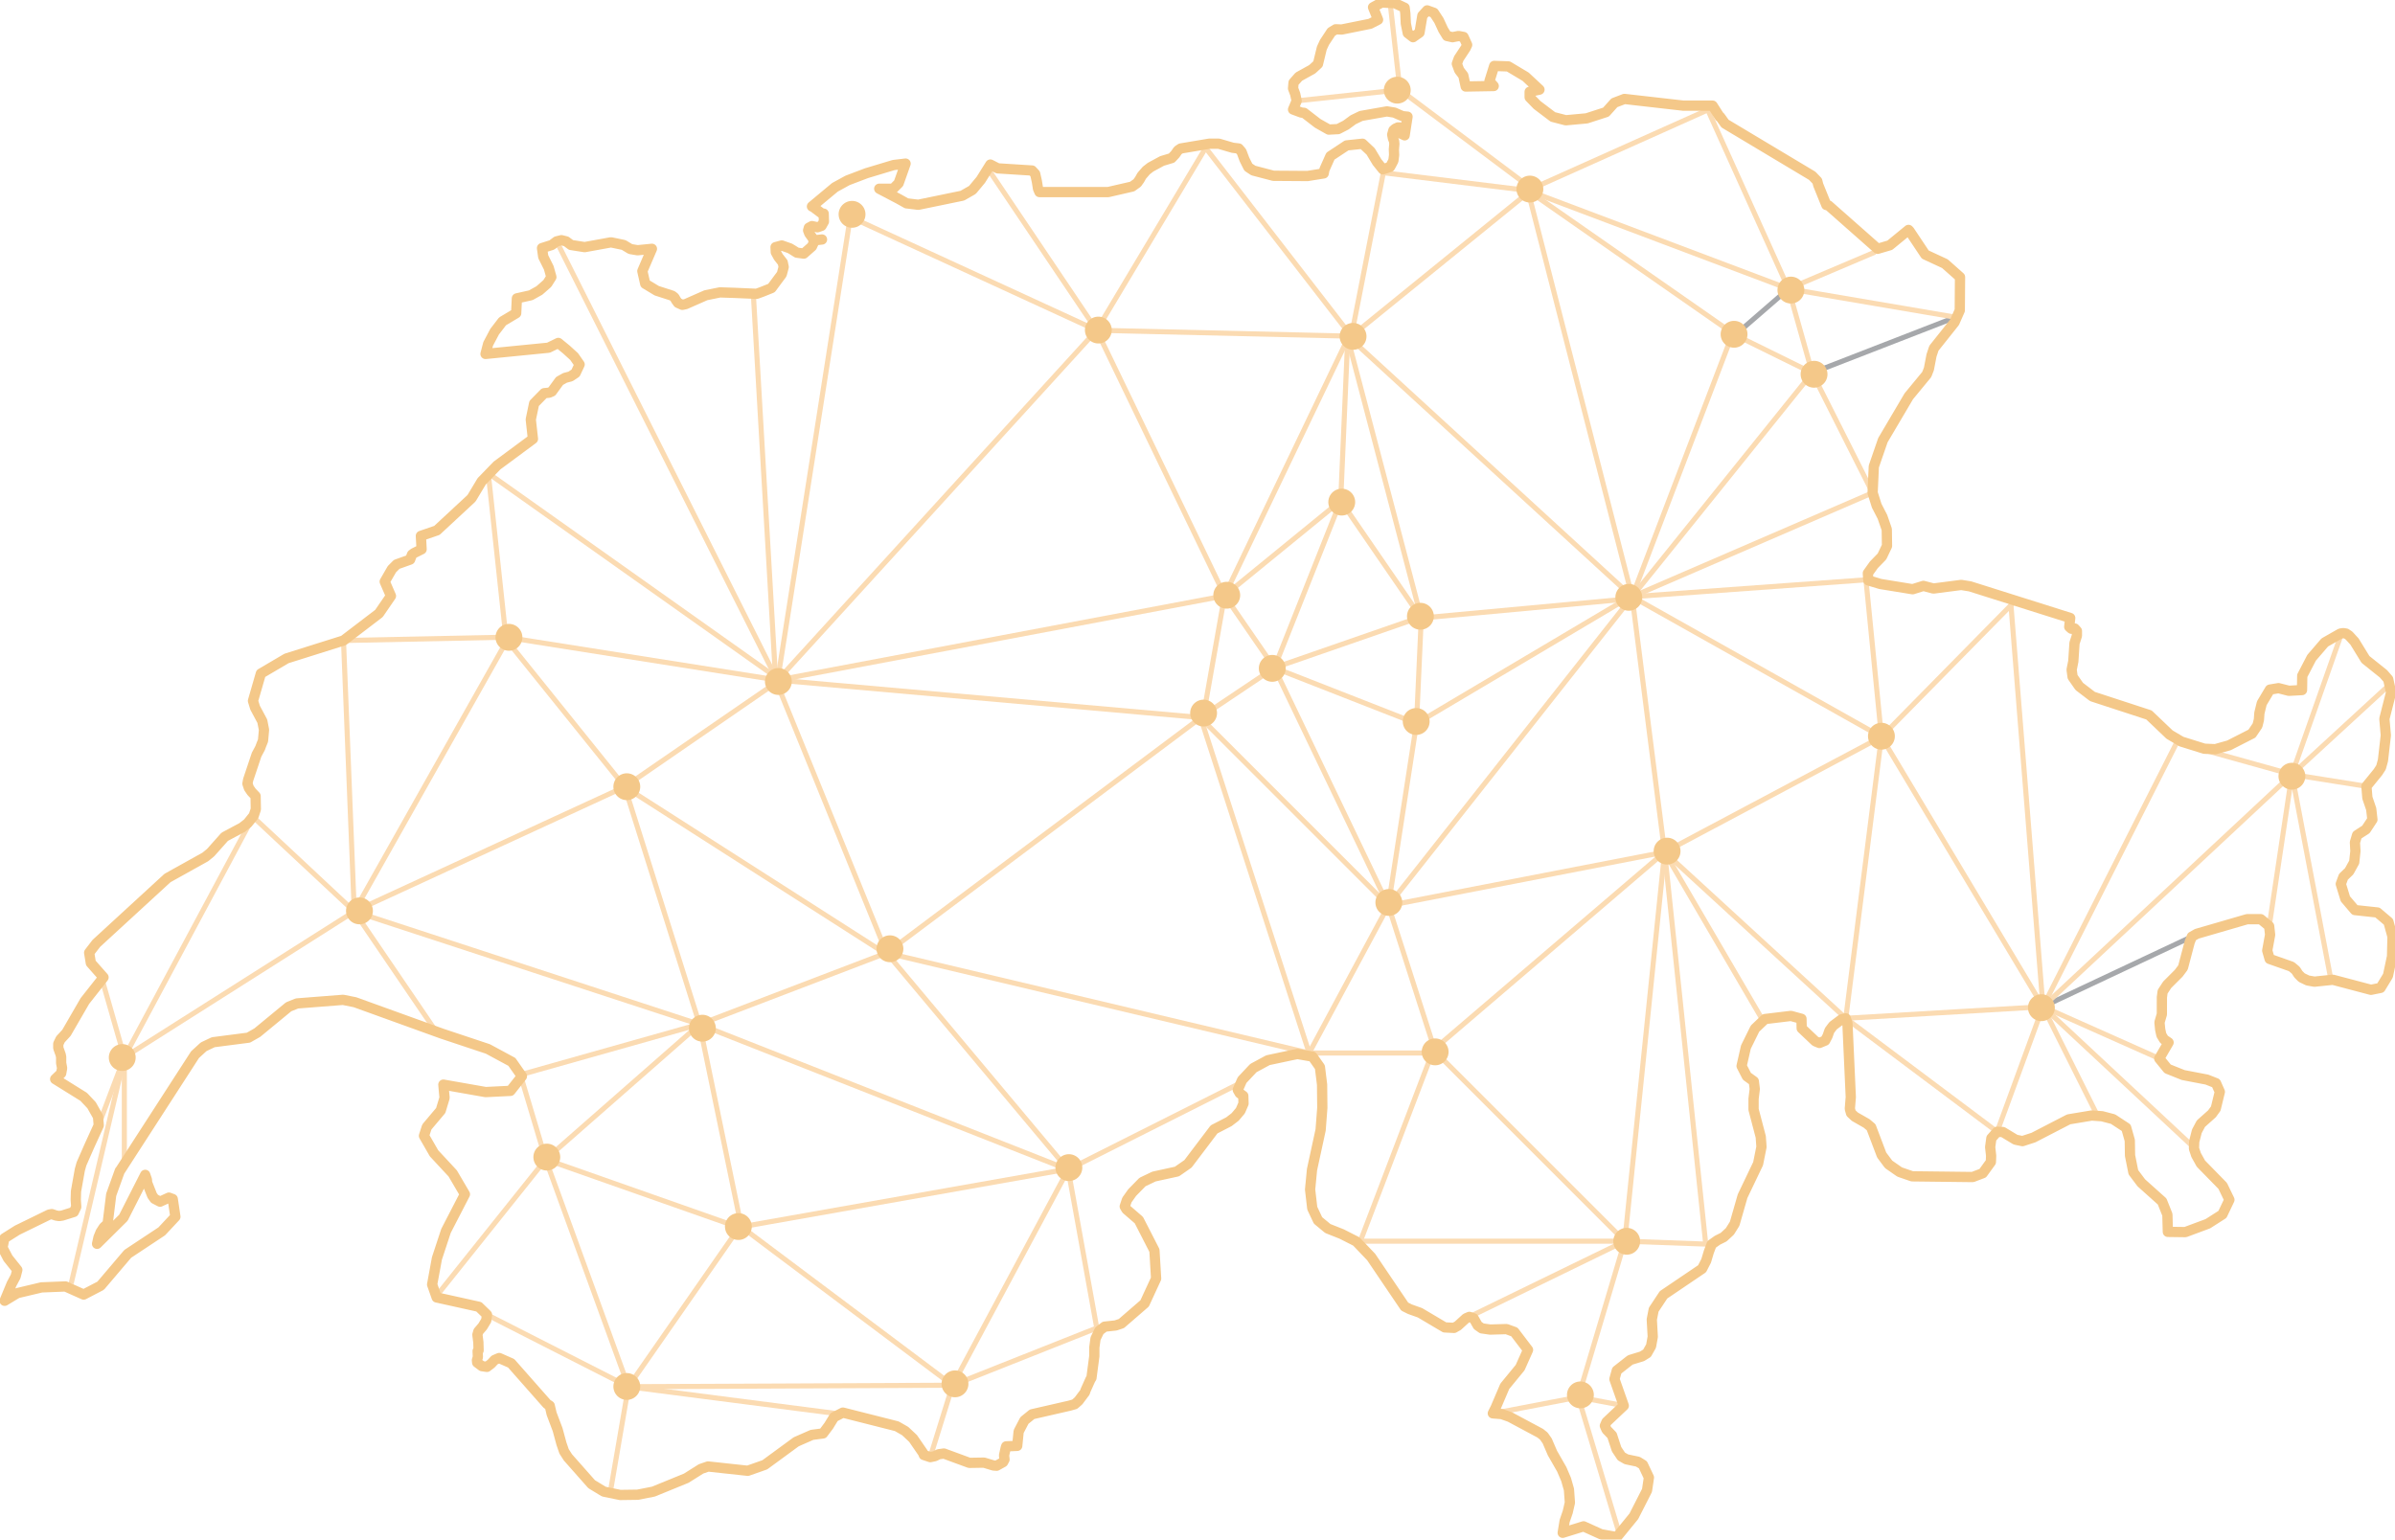 <svg xmlns="http://www.w3.org/2000/svg" xmlns:xlink="http://www.w3.org/1999/xlink" width="466.934" height="300.25" viewBox="0 0 466.934 300.25">
  <defs>
    <clipPath id="clip-path">
      <rect id="Rectangle_107" data-name="Rectangle 107" width="466.934" height="300.25" fill="none"/>
    </clipPath>
  </defs>
  <g id="suisse" transform="translate(18425.514 -1874.625)">
    <line id="Line_12" data-name="Line 12" x1="10.394" y2="9.008" transform="translate(-18087.215 1930.947)" fill="none" stroke="#a6a8ab" stroke-miterlimit="10" stroke-width="0.989"/>
    <line id="Line_13" data-name="Line 13" y1="10.856" x2="27.947" transform="translate(-18072.203 1936.49)" fill="none" stroke="#a6a8ab" stroke-miterlimit="10" stroke-width="0.989"/>
    <line id="Line_14" data-name="Line 14" y1="13.66" x2="29.026" transform="translate(-18027.215 2057.293)" fill="none" stroke="#a6a8ab" stroke-miterlimit="10" stroke-width="0.989"/>
    <line id="Line_15" data-name="Line 15" x2="4.683" y2="16.392" transform="translate(-18405.957 2064.416)" fill="none" stroke="#fbdbb2" stroke-miterlimit="10" stroke-width="0.989"/>
    <line id="Line_16" data-name="Line 16" x1="25.833" y1="19.374" transform="translate(-18152.58 1892.144)" fill="none" stroke="#fbdbb2" stroke-miterlimit="10" stroke-width="0.989"/>
    <line id="Line_17" data-name="Line 17" x1="35.303" y2="28.668" transform="translate(-18162.051 1911.518)" fill="none" stroke="#fbdbb2" stroke-miterlimit="10" stroke-width="0.989"/>
    <line id="Line_18" data-name="Line 18" x2="49.659" y2="1.155" transform="translate(-18211.709 1939.031)" fill="none" stroke="#fbdbb2" stroke-miterlimit="10" stroke-width="0.989"/>
    <line id="Line_19" data-name="Line 19" x2="28.409" y2="36.724" transform="translate(-18190.459 1903.461)" fill="none" stroke="#fbdbb2" stroke-miterlimit="10" stroke-width="0.989"/>
    <line id="Line_20" data-name="Line 20" x1="6.236" y2="31.874" transform="translate(-18162.051 1908.312)" fill="none" stroke="#fbdbb2" stroke-miterlimit="10" stroke-width="0.989"/>
    <line id="Line_21" data-name="Line 21" x2="28.179" y2="3.464" transform="translate(-18155.813 1908.312)" fill="none" stroke="#fbdbb2" stroke-miterlimit="10" stroke-width="0.989"/>
    <line id="Line_22" data-name="Line 22" x1="35.57" y2="15.937" transform="translate(-18127.635 1895.839)" fill="none" stroke="#fbdbb2" stroke-miterlimit="10" stroke-width="0.989"/>
    <line id="Line_23" data-name="Line 23" x1="40.42" y1="28.178" transform="translate(-18127.635 1911.776)" fill="none" stroke="#fbdbb2" stroke-miterlimit="10" stroke-width="0.989"/>
    <line id="Line_24" data-name="Line 24" x1="50.814" y1="19.171" transform="translate(-18127.635 1911.776)" fill="none" stroke="#fbdbb2" stroke-miterlimit="10" stroke-width="0.989"/>
    <line id="Line_25" data-name="Line 25" x1="15.937" y1="35.338" transform="translate(-18092.758 1895.608)" fill="none" stroke="#fbdbb2" stroke-miterlimit="10" stroke-width="0.989"/>
    <line id="Line_26" data-name="Line 26" x2="4.62" y2="16.399" transform="translate(-18076.822 1930.947)" fill="none" stroke="#fbdbb2" stroke-miterlimit="10" stroke-width="0.989"/>
    <line id="Line_27" data-name="Line 27" y1="7.16" x2="16.861" transform="translate(-18076.822 1923.787)" fill="none" stroke="#fbdbb2" stroke-miterlimit="10" stroke-width="0.989"/>
    <line id="Line_28" data-name="Line 28" x2="32.567" y2="5.544" transform="translate(-18076.822 1930.947)" fill="none" stroke="#fbdbb2" stroke-miterlimit="10" stroke-width="0.989"/>
    <line id="Line_29" data-name="Line 29" x1="15.013" y1="7.391" transform="translate(-18087.215 1939.955)" fill="none" stroke="#fbdbb2" stroke-miterlimit="10" stroke-width="0.989"/>
    <line id="Line_30" data-name="Line 30" x2="11.775" y2="23.384" transform="translate(-18072.203 1947.346)" fill="none" stroke="#fbdbb2" stroke-miterlimit="10" stroke-width="0.989"/>
    <line id="Line_31" data-name="Line 31" x1="35.108" y2="43.654" transform="translate(-18107.311 1947.346)" fill="none" stroke="#fbdbb2" stroke-miterlimit="10" stroke-width="0.989"/>
    <line id="Line_32" data-name="Line 32" x1="46.883" y2="20.27" transform="translate(-18107.309 1970.729)" fill="none" stroke="#fbdbb2" stroke-miterlimit="10" stroke-width="0.989"/>
    <line id="Line_33" data-name="Line 33" x1="19.401" y2="50.814" transform="translate(-18107.309 1940.186)" fill="none" stroke="#fbdbb2" stroke-miterlimit="10" stroke-width="0.989"/>
    <line id="Line_34" data-name="Line 34" x2="20.325" y2="79.223" transform="translate(-18127.635 1911.776)" fill="none" stroke="#fbdbb2" stroke-miterlimit="10" stroke-width="0.989"/>
    <line id="Line_35" data-name="Line 35" x2="55.433" y2="50.814" transform="translate(-18162.742 1940.186)" fill="none" stroke="#fbdbb2" stroke-miterlimit="10" stroke-width="0.989"/>
    <line id="Line_36" data-name="Line 36" x1="1.386" y2="32.105" transform="translate(-18164.129 1940.186)" fill="none" stroke="#fbdbb2" stroke-miterlimit="10" stroke-width="0.989"/>
    <line id="Line_37" data-name="Line 37" x1="15.706" y1="22.866" transform="translate(-18164.129 1972.29)" fill="none" stroke="#fbdbb2" stroke-miterlimit="10" stroke-width="0.989"/>
    <line id="Line_38" data-name="Line 38" x1="14.32" y1="54.509" transform="translate(-18162.742 1940.648)" fill="none" stroke="#fbdbb2" stroke-miterlimit="10" stroke-width="0.989"/>
    <line id="Line_39" data-name="Line 39" y1="3.696" x2="39.958" transform="translate(-18148.422 1991.461)" fill="none" stroke="#fbdbb2" stroke-miterlimit="10" stroke-width="0.989"/>
    <line id="Line_40" data-name="Line 40" y1="24.252" x2="40.882" transform="translate(-18149.346 1991.461)" fill="none" stroke="#fbdbb2" stroke-miterlimit="10" stroke-width="0.989"/>
    <line id="Line_41" data-name="Line 41" x1="27.717" y1="10.855" transform="translate(-18177.063 2004.857)" fill="none" stroke="#fbdbb2" stroke-miterlimit="10" stroke-width="0.989"/>
    <line id="Line_42" data-name="Line 42" x2="9.701" y2="14.089" transform="translate(-18186.764 1990.768)" fill="none" stroke="#fbdbb2" stroke-miterlimit="10" stroke-width="0.989"/>
    <line id="Line_43" data-name="Line 43" x1="4.158" y2="23.559" transform="translate(-18190.922 1990.768)" fill="none" stroke="#fbdbb2" stroke-miterlimit="10" stroke-width="0.989"/>
    <line id="Line_44" data-name="Line 44" x1="27.947" y2="9.701" transform="translate(-18177.063 1995.156)" fill="none" stroke="#fbdbb2" stroke-miterlimit="10" stroke-width="0.989"/>
    <line id="Line_45" data-name="Line 45" x1="12.934" y2="32.567" transform="translate(-18177.063 1972.291)" fill="none" stroke="#fbdbb2" stroke-miterlimit="10" stroke-width="0.989"/>
    <line id="Line_46" data-name="Line 46" x1="22.635" y2="18.477" transform="translate(-18186.764 1972.291)" fill="none" stroke="#fbdbb2" stroke-miterlimit="10" stroke-width="0.989"/>
    <line id="Line_47" data-name="Line 47" x1="24.021" y2="50.121" transform="translate(-18186.764 1940.647)" fill="none" stroke="#fbdbb2" stroke-miterlimit="10" stroke-width="0.989"/>
    <line id="Line_48" data-name="Line 48" x2="24.945" y2="51.738" transform="translate(-18211.709 1939.031)" fill="none" stroke="#fbdbb2" stroke-miterlimit="10" stroke-width="0.989"/>
    <line id="Line_49" data-name="Line 49" y1="20.557" x2="0.924" transform="translate(-18149.346 1995.156)" fill="none" stroke="#fbdbb2" stroke-miterlimit="10" stroke-width="0.989"/>
    <line id="Line_50" data-name="Line 50" y1="35.569" x2="21.249" transform="translate(-18211.709 1903.461)" fill="none" stroke="#fbdbb2" stroke-miterlimit="10" stroke-width="0.989"/>
    <line id="Line_51" data-name="Line 51" x1="48.031" y1="22.091" transform="translate(-18259.74 1916.94)" fill="none" stroke="#fbdbb2" stroke-miterlimit="10" stroke-width="0.989"/>
    <line id="Line_52" data-name="Line 52" x1="21.214" y1="31.531" transform="translate(-18232.922 1907.5)" fill="none" stroke="#fbdbb2" stroke-miterlimit="10" stroke-width="0.989"/>
    <line id="Line_53" data-name="Line 53" x1="62.19" y2="68.227" transform="translate(-18273.898 1939.031)" fill="none" stroke="#fbdbb2" stroke-miterlimit="10" stroke-width="0.989"/>
    <line id="Line_54" data-name="Line 54" x1="14.159" y2="90.318" transform="translate(-18273.898 1916.939)" fill="none" stroke="#fbdbb2" stroke-miterlimit="10" stroke-width="0.989"/>
    <line id="Line_55" data-name="Line 55" x2="52.99" y2="8.367" transform="translate(-18326.889 1998.891)" fill="none" stroke="#fbdbb2" stroke-miterlimit="10" stroke-width="0.989"/>
    <line id="Line_56" data-name="Line 56" x1="86.457" y2="16.304" transform="translate(-18273.898 1990.953)" fill="none" stroke="#fbdbb2" stroke-miterlimit="10" stroke-width="0.989"/>
    <line id="Line_57" data-name="Line 57" x1="82.38" y1="7.294" transform="translate(-18273.898 2007.258)" fill="none" stroke="#fbdbb2" stroke-miterlimit="10" stroke-width="0.989"/>
    <line id="Line_58" data-name="Line 58" y1="9.694" x2="14.455" transform="translate(-18191.518 2004.857)" fill="none" stroke="#fbdbb2" stroke-miterlimit="10" stroke-width="0.989"/>
    <line id="Line_59" data-name="Line 59" x2="36.685" y2="36.685" transform="translate(-18191.518 2014.552)" fill="none" stroke="#fbdbb2" stroke-miterlimit="10" stroke-width="0.989"/>
    <line id="Line_60" data-name="Line 60" x2="22.23" y2="46.38" transform="translate(-18177.063 2004.857)" fill="none" stroke="#fbdbb2" stroke-miterlimit="10" stroke-width="0.989"/>
    <line id="Line_61" data-name="Line 61" x1="5.487" y2="35.524" transform="translate(-18154.832 2015.713)" fill="none" stroke="#fbdbb2" stroke-miterlimit="10" stroke-width="0.989"/>
    <line id="Line_62" data-name="Line 62" x1="47.523" y2="60.238" transform="translate(-18154.832 1990.999)" fill="none" stroke="#fbdbb2" stroke-miterlimit="10" stroke-width="0.989"/>
    <line id="Line_63" data-name="Line 63" x1="9.225" y1="28.747" transform="translate(-18154.832 2051.237)" fill="none" stroke="#fbdbb2" stroke-miterlimit="10" stroke-width="0.989"/>
    <line id="Line_64" data-name="Line 64" x1="53.854" y2="10.432" transform="translate(-18154.832 2040.806)" fill="none" stroke="#fbdbb2" stroke-miterlimit="10" stroke-width="0.989"/>
    <line id="Line_65" data-name="Line 65" x1="45.08" y2="38.559" transform="translate(-18146.059 2040.806)" fill="none" stroke="#fbdbb2" stroke-miterlimit="10" stroke-width="0.989"/>
    <line id="Line_66" data-name="Line 66" y1="37.314" x2="14.235" transform="translate(-18160.295 2079.365)" fill="none" stroke="#fbdbb2" stroke-miterlimit="10" stroke-width="0.989"/>
    <line id="Line_67" data-name="Line 67" x1="37.314" y1="37.314" transform="translate(-18146.059 2079.365)" fill="none" stroke="#fbdbb2" stroke-miterlimit="10" stroke-width="0.989"/>
    <line id="Line_68" data-name="Line 68" y1="75.873" x2="7.766" transform="translate(-18108.744 2040.806)" fill="none" stroke="#fbdbb2" stroke-miterlimit="10" stroke-width="0.989"/>
    <line id="Line_69" data-name="Line 69" x1="7.979" y1="76.089" transform="translate(-18100.979 2040.806)" fill="none" stroke="#fbdbb2" stroke-miterlimit="10" stroke-width="0.989"/>
    <line id="Line_70" data-name="Line 70" x1="18.979" y1="32.52" transform="translate(-18100.979 2040.806)" fill="none" stroke="#fbdbb2" stroke-miterlimit="10" stroke-width="0.989"/>
    <line id="Line_71" data-name="Line 71" x1="35.322" y1="32.409" transform="translate(-18100.979 2040.805)" fill="none" stroke="#fbdbb2" stroke-miterlimit="10" stroke-width="0.989"/>
    <line id="Line_72" data-name="Line 72" y1="54.889" x2="6.951" transform="translate(-18065.656 2018.325)" fill="none" stroke="#fbdbb2" stroke-miterlimit="10" stroke-width="0.989"/>
    <line id="Line_73" data-name="Line 73" x2="29.508" y2="22.131" transform="translate(-18065.656 2073.215)" fill="none" stroke="#fbdbb2" stroke-miterlimit="10" stroke-width="0.989"/>
    <line id="Line_74" data-name="Line 74" x1="8.933" y2="24.392" transform="translate(-18036.148 2070.953)" fill="none" stroke="#fbdbb2" stroke-miterlimit="10" stroke-width="0.989"/>
    <line id="Line_75" data-name="Line 75" x1="38.442" y2="2.261" transform="translate(-18065.656 2070.953)" fill="none" stroke="#fbdbb2" stroke-miterlimit="10" stroke-width="0.989"/>
    <line id="Line_76" data-name="Line 76" x1="31.491" y1="52.628" transform="translate(-18058.705 2018.326)" fill="none" stroke="#fbdbb2" stroke-miterlimit="10" stroke-width="0.989"/>
    <line id="Line_77" data-name="Line 77" x1="6.255" y1="78.511" transform="translate(-18033.469 1992.443)" fill="none" stroke="#fbdbb2" stroke-miterlimit="10" stroke-width="0.989"/>
    <line id="Line_78" data-name="Line 78" y1="51.549" x2="26.098" transform="translate(-18027.215 2019.404)" fill="none" stroke="#fbdbb2" stroke-miterlimit="10" stroke-width="0.989"/>
    <line id="Line_79" data-name="Line 79" y1="26.961" x2="9.49" transform="translate(-17978.686 1998.698)" fill="none" stroke="#fbdbb2" stroke-miterlimit="10" stroke-width="0.989"/>
    <line id="Line_80" data-name="Line 80" x1="4.314" y2="28.902" transform="translate(-17982.998 2025.659)" fill="none" stroke="#fbdbb2" stroke-miterlimit="10" stroke-width="0.989"/>
    <line id="Line_81" data-name="Line 81" x2="7.549" y2="39.687" transform="translate(-17978.686 2025.659)" fill="none" stroke="#fbdbb2" stroke-miterlimit="10" stroke-width="0.989"/>
    <line id="Line_82" data-name="Line 82" x2="14.533" y2="2.313" transform="translate(-17978.686 2025.659)" fill="none" stroke="#fbdbb2" stroke-miterlimit="10" stroke-width="0.989"/>
    <line id="Line_83" data-name="Line 83" x1="22.431" y1="6.255" transform="translate(-18001.117 2019.404)" fill="none" stroke="#fbdbb2" stroke-miterlimit="10" stroke-width="0.989"/>
    <line id="Line_84" data-name="Line 84" y1="17.255" x2="18.765" transform="translate(-17978.686 2008.404)" fill="none" stroke="#fbdbb2" stroke-miterlimit="10" stroke-width="0.989"/>
    <line id="Line_85" data-name="Line 85" x2="22.676" y2="10.105" transform="translate(-18027.215 2070.953)" fill="none" stroke="#fbdbb2" stroke-miterlimit="10" stroke-width="0.989"/>
    <line id="Line_86" data-name="Line 86" x2="10.353" y2="20.706" transform="translate(-18027.215 2070.953)" fill="none" stroke="#fbdbb2" stroke-miterlimit="10" stroke-width="0.989"/>
    <line id="Line_87" data-name="Line 87" x2="28.902" y2="26.961" transform="translate(-18027.215 2070.953)" fill="none" stroke="#fbdbb2" stroke-miterlimit="10" stroke-width="0.989"/>
    <line id="Line_88" data-name="Line 88" y1="45.295" x2="48.53" transform="translate(-18027.215 2025.659)" fill="none" stroke="#fbdbb2" stroke-miterlimit="10" stroke-width="0.989"/>
    <line id="Line_89" data-name="Line 89" x1="51.549" transform="translate(-18160.295 2116.679)" fill="none" stroke="#fbdbb2" stroke-miterlimit="10" stroke-width="0.989"/>
    <line id="Line_90" data-name="Line 90" x1="30.308" y2="14.758" transform="translate(-18139.053 2116.679)" fill="none" stroke="#fbdbb2" stroke-miterlimit="10" stroke-width="0.989"/>
    <line id="Line_91" data-name="Line 91" x1="9.059" y2="30.412" transform="translate(-18117.805 2116.679)" fill="none" stroke="#fbdbb2" stroke-miterlimit="10" stroke-width="0.989"/>
    <line id="Line_92" data-name="Line 92" x1="7.765" y1="25.882" transform="translate(-18117.805 2147.092)" fill="none" stroke="#fbdbb2" stroke-miterlimit="10" stroke-width="0.989"/>
    <line id="Line_93" data-name="Line 93" y1="3.019" x2="15.745" transform="translate(-18133.549 2147.092)" fill="none" stroke="#fbdbb2" stroke-miterlimit="10" stroke-width="0.989"/>
    <line id="Line_94" data-name="Line 94" x1="8.866" y1="1.668" transform="translate(-18117.805 2147.091)" fill="none" stroke="#fbdbb2" stroke-miterlimit="10" stroke-width="0.989"/>
    <line id="Line_95" data-name="Line 95" x2="16.942" y2="0.611" transform="translate(-18108.744 2116.679)" fill="none" stroke="#fbdbb2" stroke-miterlimit="10" stroke-width="0.989"/>
    <line id="Line_96" data-name="Line 96" x1="6.331" y1="49.807" transform="translate(-18107.311 1990.999)" fill="none" stroke="#fbdbb2" stroke-miterlimit="10" stroke-width="0.989"/>
    <line id="Line_97" data-name="Line 97" x1="45.585" y2="3.301" transform="translate(-18107.311 1987.698)" fill="none" stroke="#fbdbb2" stroke-miterlimit="10" stroke-width="0.989"/>
    <line id="Line_98" data-name="Line 98" x1="48.605" y1="27.326" transform="translate(-18107.311 1990.999)" fill="none" stroke="#fbdbb2" stroke-miterlimit="10" stroke-width="0.989"/>
    <line id="Line_99" data-name="Line 99" x1="42.273" y2="22.48" transform="translate(-18100.979 2018.325)" fill="none" stroke="#fbdbb2" stroke-miterlimit="10" stroke-width="0.989"/>
    <line id="Line_100" data-name="Line 100" x1="3.019" y1="30.628" transform="translate(-18061.725 1987.697)" fill="none" stroke="#fbdbb2" stroke-miterlimit="10" stroke-width="0.989"/>
    <line id="Line_101" data-name="Line 101" y1="26.314" x2="25.882" transform="translate(-18058.705 1992.011)" fill="none" stroke="#fbdbb2" stroke-miterlimit="10" stroke-width="0.989"/>
    <line id="Line_102" data-name="Line 102" y1="28.747" x2="15.446" transform="translate(-18170.279 2051.237)" fill="none" stroke="#fbdbb2" stroke-miterlimit="10" stroke-width="0.989"/>
    <line id="Line_103" data-name="Line 103" x1="21.024" y1="65.004" transform="translate(-18191.303 2014.981)" fill="none" stroke="#fbdbb2" stroke-miterlimit="10" stroke-width="0.989"/>
    <line id="Line_104" data-name="Line 104" x2="24.671" transform="translate(-18170.279 2079.984)" fill="none" stroke="#fbdbb2" stroke-miterlimit="10" stroke-width="0.989"/>
    <line id="Line_105" data-name="Line 105" x1="82.38" y1="19.523" transform="translate(-18252.66 2060.462)" fill="none" stroke="#fbdbb2" stroke-miterlimit="10" stroke-width="0.989"/>
    <line id="Line_106" data-name="Line 106" x1="60.713" y2="45.481" transform="translate(-18252.66 2014.981)" fill="none" stroke="#fbdbb2" stroke-miterlimit="10" stroke-width="0.989"/>
    <line id="Line_107" data-name="Line 107" x2="21.453" y2="52.775" transform="translate(-18274.113 2007.687)" fill="none" stroke="#fbdbb2" stroke-miterlimit="10" stroke-width="0.989"/>
    <line id="Line_108" data-name="Line 108" x1="35.398" y1="42.263" transform="translate(-18252.66 2060.462)" fill="none" stroke="#fbdbb2" stroke-miterlimit="10" stroke-width="0.989"/>
    <line id="Line_109" data-name="Line 109" y1="16.733" x2="33.252" transform="translate(-18217.262 2085.992)" fill="none" stroke="#fbdbb2" stroke-miterlimit="10" stroke-width="0.989"/>
    <line id="Line_110" data-name="Line 110" x2="5.578" y2="30.893" transform="translate(-18217.262 2102.725)" fill="none" stroke="#fbdbb2" stroke-miterlimit="10" stroke-width="0.989"/>
    <line id="Line_111" data-name="Line 111" y1="11.156" x2="28.104" transform="translate(-18239.787 2133.618)" fill="none" stroke="#fbdbb2" stroke-miterlimit="10" stroke-width="0.989"/>
    <line id="Line_112" data-name="Line 112" x1="4.365" y2="14.024" transform="translate(-18244.152 2144.773)" fill="none" stroke="#fbdbb2" stroke-miterlimit="10" stroke-width="0.989"/>
    <line id="Line_113" data-name="Line 113" x1="63.209" y2="0.286" transform="translate(-18302.996 2144.773)" fill="none" stroke="#fbdbb2" stroke-miterlimit="10" stroke-width="0.989"/>
    <line id="Line_114" data-name="Line 114" x1="41.006" y1="5.295" transform="translate(-18302.998 2145.06)" fill="none" stroke="#fbdbb2" stroke-miterlimit="10" stroke-width="0.989"/>
    <line id="Line_115" data-name="Line 115" x1="41.19" y1="30.893" transform="translate(-18280.979 2113.88)" fill="none" stroke="#fbdbb2" stroke-miterlimit="10" stroke-width="0.989"/>
    <line id="Line_116" data-name="Line 116" x1="63.073" y2="11.156" transform="translate(-18280.979 2102.725)" fill="none" stroke="#fbdbb2" stroke-miterlimit="10" stroke-width="0.989"/>
    <line id="Line_117" data-name="Line 117" x2="8.152" y2="39.474" transform="translate(-18289.131 2074.407)" fill="none" stroke="#fbdbb2" stroke-miterlimit="10" stroke-width="0.989"/>
    <line id="Line_118" data-name="Line 118" x2="71.868" y2="28.318" transform="translate(-18289.131 2074.407)" fill="none" stroke="#fbdbb2" stroke-miterlimit="10" stroke-width="0.989"/>
    <line id="Line_119" data-name="Line 119" y1="13.945" x2="36.471" transform="translate(-18289.131 2060.462)" fill="none" stroke="#fbdbb2" stroke-miterlimit="10" stroke-width="0.989"/>
    <line id="Line_120" data-name="Line 120" x1="14.588" y1="46.339" transform="translate(-18303.719 2028.068)" fill="none" stroke="#fbdbb2" stroke-miterlimit="10" stroke-width="0.989"/>
    <line id="Line_121" data-name="Line 121" x1="50.63" y1="32.395" transform="translate(-18303.719 2028.067)" fill="none" stroke="#fbdbb2" stroke-miterlimit="10" stroke-width="0.989"/>
    <line id="Line_122" data-name="Line 122" x1="29.606" y2="20.381" transform="translate(-18303.719 2007.687)" fill="none" stroke="#fbdbb2" stroke-miterlimit="10" stroke-width="0.989"/>
    <line id="Line_123" data-name="Line 123" x2="22.955" y2="28.533" transform="translate(-18326.674 1999.535)" fill="none" stroke="#fbdbb2" stroke-miterlimit="10" stroke-width="0.989"/>
    <line id="Line_124" data-name="Line 124" y1="42.049" x2="22.526" transform="translate(-18239.787 2102.725)" fill="none" stroke="#fbdbb2" stroke-miterlimit="10" stroke-width="0.989"/>
    <line id="Line_125" data-name="Line 125" x1="3.433" y1="31.966" transform="translate(-18330.32 1966.926)" fill="none" stroke="#fbdbb2" stroke-miterlimit="10" stroke-width="0.989"/>
    <line id="Line_126" data-name="Line 126" x1="31.656" y2="0.646" transform="translate(-18358.543 1998.891)" fill="none" stroke="#fbdbb2" stroke-miterlimit="10" stroke-width="0.989"/>
    <line id="Line_127" data-name="Line 127" x1="2.098" y1="52.836" transform="translate(-18358.543 1999.537)" fill="none" stroke="#fbdbb2" stroke-miterlimit="10" stroke-width="0.989"/>
    <line id="Line_128" data-name="Line 128" y1="52.838" x2="29.772" transform="translate(-18356.445 1999.535)" fill="none" stroke="#fbdbb2" stroke-miterlimit="10" stroke-width="0.989"/>
    <line id="Line_129" data-name="Line 129" y1="24.305" x2="52.727" transform="translate(-18356.445 2028.068)" fill="none" stroke="#fbdbb2" stroke-miterlimit="10" stroke-width="0.989"/>
    <line id="Line_130" data-name="Line 130" x2="67.315" y2="22.034" transform="translate(-18356.445 2052.373)" fill="none" stroke="#fbdbb2" stroke-miterlimit="10" stroke-width="0.989"/>
    <line id="Line_131" data-name="Line 131" y1="26.322" x2="29.998" transform="translate(-18319.129 2074.406)" fill="none" stroke="#fbdbb2" stroke-miterlimit="10" stroke-width="0.989"/>
    <line id="Line_132" data-name="Line 132" x2="37.435" y2="13.176" transform="translate(-18319.129 2100.729)" fill="none" stroke="#fbdbb2" stroke-miterlimit="10" stroke-width="0.989"/>
    <line id="Line_133" data-name="Line 133" x1="21.057" y2="26.352" transform="translate(-18340.186 2100.729)" fill="none" stroke="#fbdbb2" stroke-miterlimit="10" stroke-width="0.989"/>
    <line id="Line_134" data-name="Line 134" x2="16.131" y2="44.331" transform="translate(-18319.129 2100.729)" fill="none" stroke="#fbdbb2" stroke-miterlimit="10" stroke-width="0.989"/>
    <line id="Line_135" data-name="Line 135" x2="27.579" y2="14.043" transform="translate(-18330.576 2131.017)" fill="none" stroke="#fbdbb2" stroke-miterlimit="10" stroke-width="0.989"/>
    <line id="Line_136" data-name="Line 136" x1="21.673" y2="31.155" transform="translate(-18302.998 2113.905)" fill="none" stroke="#fbdbb2" stroke-miterlimit="10" stroke-width="0.989"/>
    <line id="Line_137" data-name="Line 137" y1="20.811" x2="3.571" transform="translate(-18306.568 2145.06)" fill="none" stroke="#fbdbb2" stroke-miterlimit="10" stroke-width="0.989"/>
    <line id="Line_138" data-name="Line 138" x1="4.926" y1="16.501" transform="translate(-18324.055 2084.227)" fill="none" stroke="#fbdbb2" stroke-miterlimit="10" stroke-width="0.989"/>
    <line id="Line_139" data-name="Line 139" x1="34.48" y2="9.728" transform="translate(-18324.055 2074.499)" fill="none" stroke="#fbdbb2" stroke-miterlimit="10" stroke-width="0.989"/>
    <line id="Line_140" data-name="Line 140" x1="20.406" y1="19.068" transform="translate(-18376.852 2033.305)" fill="none" stroke="#fbdbb2" stroke-miterlimit="10" stroke-width="0.989"/>
    <line id="Line_141" data-name="Line 141" x2="15.644" y2="22.988" transform="translate(-18356.445 2052.373)" fill="none" stroke="#fbdbb2" stroke-miterlimit="10" stroke-width="0.989"/>
    <line id="Line_142" data-name="Line 142" x1="44.828" y2="28.435" transform="translate(-18401.273 2052.373)" fill="none" stroke="#fbdbb2" stroke-miterlimit="10" stroke-width="0.989"/>
    <line id="Line_143" data-name="Line 143" x1="25.221" y2="47.094" transform="translate(-18401.273 2033.715)" fill="none" stroke="#fbdbb2" stroke-miterlimit="10" stroke-width="0.989"/>
    <line id="Line_144" data-name="Line 144" y1="12.378" x2="4.683" transform="translate(-18405.957 2080.808)" fill="none" stroke="#fbdbb2" stroke-miterlimit="10" stroke-width="0.989"/>
    <line id="Line_145" data-name="Line 145" y1="20.072" transform="translate(-18401.273 2080.809)" fill="none" stroke="#fbdbb2" stroke-miterlimit="10" stroke-width="0.989"/>
    <line id="Line_146" data-name="Line 146" y1="44.158" x2="10.371" transform="translate(-18411.645 2080.808)" fill="none" stroke="#fbdbb2" stroke-miterlimit="10" stroke-width="0.989"/>
    <line id="Line_147" data-name="Line 147" x1="55.993" y1="39.689" transform="translate(-18330.32 1966.926)" fill="none" stroke="#fbdbb2" stroke-miterlimit="10" stroke-width="0.989"/>
    <line id="Line_148" data-name="Line 148" x1="42.662" y1="84.91" transform="translate(-18316.99 1921.704)" fill="none" stroke="#fbdbb2" stroke-miterlimit="10" stroke-width="0.989"/>
    <line id="Line_149" data-name="Line 149" x1="4.29" y1="74.228" transform="translate(-18278.617 1932.386)" fill="none" stroke="#fbdbb2" stroke-miterlimit="10" stroke-width="0.989"/>
    <line id="Line_150" data-name="Line 150" x2="1.848" y2="16.399" transform="translate(-18154.428 1875.745)" fill="none" stroke="#fbdbb2" stroke-miterlimit="10" stroke-width="0.989"/>
    <line id="Line_151" data-name="Line 151" y1="2.153" x2="20.137" transform="translate(-18172.717 1892.144)" fill="none" stroke="#fbdbb2" stroke-miterlimit="10" stroke-width="0.989"/>
    <g id="Group_78" data-name="Group 78" transform="translate(-18425.514 1874.625)">
      <g id="Group_77" data-name="Group 77" clip-path="url(#clip-path)">
        <path id="Path_493" data-name="Path 493" d="M269.189,32.376,269,32.142l-1.26-2.1-1.588-1.494-3.082.327-3.175,2.1L258.73,33.59l-.14.747L255.7,34.8l-.28.046-6.63-.046-3.922-1.027-.98-.654-.747-1.494-.56-1.494-.56-.654-1.167-.14-2.708-.794h-1.868l-5.556.934-.56.374-.514.747-.7.747-1.868.56-2.241,1.214-.84.654-.887,1.027-.42.747-.467.654-.98.7-4.669,1.074h-13.4l-.28-.654-.233-1.448-.327-1.447-.607-.654-6.676-.42L193.6,32.61,191.73,35.6,190.1,37.559l-1.961,1.12-4.062.84-4.529.934-2.288-.28-1.494-.84-3.829-2.008h2.708l1.074-1.074,1.354-3.828-2.334.28-5.276,1.588-3.688,1.4L163.3,37.045l-.56.467-3.922,3.268.233.094,1.728,1.307h.327l.047,1.541-.467.84-.794.28-1.074-.233-.607.327-.14.514.234.607.747,1.027.047.327,1.681-.187-1.681.187.047.467-.327.7-1.588,1.4-1.354-.187-.887-.56-.467-.28-1.587-.56-1.214.327.047.981.514.934.84,1.074.186.887-.373,1.4-.56.747L150.923,56.7l-1.868.747-1.027.373-4.3-.186-2.848-.094-2.755.56-3.922,1.728-.654.14-.84-.374-.374-.514-.327-.56-.42-.327-3.035-.98-2.241-1.354-.56-2.474,1.868-4.343-2.8.28-1.4-.234-1.307-.794-2.475-.514-5.136.934-2.661-.42-.934-.7-.934-.234-.934.234-.934.7-1.914.607.234,1.681,1.074,2.148.514,1.821-.794,1.26-1.541,1.354L104,58.1l-2.708.607-.14,2.895-2.661,1.588L96.949,65.2l-1.261,2.381-.514,1.961,12.279-1.214,1.914-.934,1.541,1.26,1.541,1.4,1.074,1.541-.794,1.681-.98.654-1.074.28-1.074.607-1.494,2.054-.56.234-.934.093-1.961,2.008L104,82.335l.42,3.782-7,5.183-2.988,3.081-1.961,3.268-.233.234-6.537,6.07-3.128,1.074.14,2.615-1.494.747-.374.28-.374.98-2.614.934-.934.934-1.4,2.428,1.214,2.8L74.4,120.154l-6.91,5.276-11.112,3.5-5,2.941L49.838,137.2l.42,1.354,1.4,2.614.327,1.681-.187,2.1-.374.934-.187.514-.7,1.307L48.9,152.6l-.14.747.28.84.514.747.794.84.047,2.568-.42,1.261-1.167,1.447-1.074.84-3.408,1.821L41.574,166.8l-1.027.84-7.377,4.109L19.3,184.493l-1.4,1.821.327,2.008,2.475,2.8-3.642,4.623-3.595,6.21L12.3,203.216l-.42.887v.794l.467,1.307.094.467v1.167l.187.98-.187,1.027-1.167,1.121,5.556,3.455,1.541,1.634,1.26,2.241.14,1.681L17.9,224.086l-1.494,3.408-.327,1.167-.747,4.2-.046,1.634.093,1.4-.467.98-2.241.7-.607.094-.607-.094-.84-.28-.514.093-6.21,3.035-2.521,1.588L1,243.836l1.074,2.054,1.821,2.288-.327,1.26-.794,1.494L1.42,254.2l2.474-1.494,4.716-1.12,4.669-.187,3.548,1.587,3.315-1.728,5.276-6.21,6.63-4.389,2.661-2.848-.514-3.455-.747-.28-1.727.794-1.074-.56-.467-.654-.98-2.475-.047-.607-.327-.934L24.579,238l-5.136,5.089.28-1.261.42-1.027.607-.934.747-.7.7-5.65,1.681-4.669.093-.093L38.539,206.2l1.681-1.541,1.868-.887,6.864-.887,1.728-.981,6.116-5.042,1.634-.654,8.965-.7,2.334.467L86.677,202.1l8.965,2.988,4.669,2.521,1.961,2.8-2.241,2.848-4.762.234h-.094l-8.217-1.448.093,1.074.14,1.494-.747,2.474L83.735,220.3l-.56,1.728,1.961,3.408,3.642,3.922,2.381,4.062-3.688,7.144L85.7,245.937l-.934,5.089.887,2.521,8.218,1.821,1.587,1.541-.14,1.12-.7,1.167-.84.981-.187.654.187,1.447.047,1.588-.187.14.047,1.167-.187.607.047.467.934.7.981.14.794-.607.7-.747.887-.374,2.334,1.027,7,7.937.514.327.374,1.588,1.167,3.081.747,2.755.514,1.494.747,1.167,4.623,5.229,2.381,1.448,3.175.654,3.408-.047,3.082-.607,6.4-2.614,2.895-1.821,1.354-.467,7.751.84,3.315-1.167,6.117-4.483,3.082-1.354,2.148-.28,1.121-1.494,1.027-1.681,1.728-.887,10.505,2.661,1.634.934,1.541,1.447,1.961,2.849.14.373,1.26.42.887-.187.747-.374,1.027-.14,4.949,1.821,2.849-.047,1.867.56.607.047,1.26-.7.28-.514-.094-.794.327-1.494.094-.28,2.148-.093.28-2.8,1.12-2.148,1.494-1.214,7.331-1.681.98-.28.747-.654,1.26-1.681.093-.327.981-2.194.187-.28.56-4.249v-1.681l.234-1.727.747-1.541,1.027-.794,2.148-.233,1.12-.374,4.529-3.922,2.241-4.856-.327-5.463-3.035-5.93-2.428-2.1-.327-.56.42-1.261,1.027-1.447,2.008-2.054,2.241-1.074,4.482-.98,2.148-1.494,5.089-6.723,2.895-1.494,1.214-.934,1.027-1.214.607-1.4-.047-1.494-.7-.514-.374-.654.84-1.914,2.194-2.335,2.848-1.54,4.389-.934,1.354-.28,2.942.514,1.447,2.054.42,3.408.046,4.529-.327,4.3-1.681,7.751-.373,3.875.42,3.642,1.12,2.381,1.914,1.587,2.708,1.074,2.848,1.448,2.895,3.035,6.536,9.664,1.027.514,1.961.7,4.809,2.848,1.821.094.747-.42,1.588-1.447.654-.28.84.28.794,1.4.794.56,1.634.234,3.175-.094,1.541.56,2.661,3.5-1.541,3.455-2.988,3.642-1.774,4.156-.56,1.12,1.728.14,1.587.56,5.93,3.175.7.56.654.934,1.027,2.381L305,287.072l.84,1.961.56,1.961.187,2.568-.42,1.821-.607,1.774-.374,2.288,4.062-1.261,3.408,1.541,3.082.56,3.315-4.062,2.568-5.043.374-2.521-1.167-2.474-.981-.607-2.241-.467-.98-.56-.934-1.4-.887-2.708-1.074-1.12-.327-.747.327-.747,3.362-3.175-1.821-5.182.467-1.681,2.614-2.054,2.288-.7.98-.607.794-1.4.327-1.821-.187-3.362.373-1.914,1.914-2.895,7.517-5.089.047-.093.747-1.448.514-1.727.56-1.494,1.12-.794,1.214-.607,1.214-1.121.934-1.494,1.541-5.369,3.034-6.35.654-3.268-.14-1.961-1.4-5.322v-2.1l.233-1.914-.186-1.495-1.354-.98-1.027-2.008.84-3.688,1.774-3.6,1.961-1.868,5.043-.607,2.054.56.046,1.868,2.661,2.522.794.327,1.12-.467.467-.887.374-1.074.7-.934,1.681-1.26.794-.187.327.934.654,14.427-.187,2.288.233.84.747.7,2.288,1.307.887.747,2.054,5.416,1.354,1.821,2.148,1.494,2.428.84,11.813.14,1.961-.747,1.587-2.194.047-1.214-.187-1.681.234-1.727,1.12-1.261,1.12.047,2.475,1.494,1.354.28,2.148-.7,6.863-3.548,4.483-.747,2.008.14,2.148.56,2.568,1.681.7,2.474.047,2.942.654,3.268,1.541,2.054,4.062,3.642,1.027,2.568.093,3.362,3.408.046,4.389-1.634,2.848-1.821,1.354-2.848-1.307-2.708-4.249-4.343-.934-1.681-.42-1.26.047-1.354.514-2.008.794-1.494,2.148-1.914.747-1.027.794-3.268-.747-1.681-1.774-.7-4.622-.887-3.035-1.214-1.634-2.008,1.821-3.128-.887-.607-.514-.84-.234-1.074-.14-1.4.467-1.587V195l.14-1.074.887-1.354,2.241-2.241.84-1.12,1.307-4.949.42-1.074.98-.56,9.8-2.849h2.661l1.634,1.354.187,1.681-.56,3.082.467,1.634,4.249,1.494.84.7.514.794.654.654,1.167.56,1.307.233,3.6-.374,7.424,1.961,1.868-.374,1.447-2.381.794-3.735.093-3.875-.794-2.895-2.148-1.821L459.638,178l-1.867-2.194-.887-2.895.514-1.4,1.12-1.074.98-1.774.234-2.148-.094-1.728.42-1.4,1.728-1.12,1.26-1.914-.233-2.054-.747-2.194-.187-2.241,2.241-2.755.607-.934.374-1.354.56-4.9-.28-3.222,1.308-5.136-.56-2.568-.934-1.074-3.5-2.8-2.148-3.5-1.074-1.167-.56-.374-.56-.094-.56.094-3.035,1.728-2.568,2.988-1.821,3.5-.046,2.8-2.568.14-2.008-.514-1.681.28-1.587,2.661-.467,1.914-.094,1.307-.28,1.121-1.074,1.587-4.482,2.288-2.662.747-2.148-.093-4.482-1.4-2.288-1.354-4.015-3.828-11.019-3.6-2.568-1.961-1.307-1.868-.187-1.4.327-1.634.234-3.548.467-1.448v-.934l-.42-.467-.654.047-.42-.374.187-1.727-19.517-6.163-1.728-.28-5.416.7-1.961-.514-2.1.654-6.3-1.027-2.334-.7-.094-1.4,1.168-1.634,1.587-1.634.98-2.054-.046-3.222-.84-2.428L366.4,99.143l-.794-2.521.234-5.136,1.774-5.136,5.042-8.545,3.5-4.249.42-1.074.514-2.661.467-1.4,4.015-5.042,1.027-2.335.047-6.49L379.7,51.939l-3.828-1.774-3.082-4.623-.187-.187-3.642,2.988-2.381.7-2.008-1.774-7.564-6.677-.42-.093-1.587-3.922-.187-.747-.981-1.027-17-10.179-.934-1.307h-.094l-1.4-2.194h-5.7l-11.486-1.308-1.961.747-1.634,1.821L309.856,23.6l-4.062.374-2.521-.654-3.082-2.335-1.448-1.494V18.416l1.914-.42-2.708-2.521-3.362-2.008-2.755-.094-.934,2.988.84.934-5.463.094-.467-2.148-.794-1.027-.467-1.26.374-1.027,1.354-2.054.28-.607-.7-1.541-.981-.187-1.167.234-1.074-.234-.747-1.214-.84-1.821-.98-1.494-1.307-.467-.934,1.027-.56,3.315-1.26.887-1.027-.794L274.6,5.109l-.093-1.961-.14-1.12-1.914-.887L269.889,1l-1.681.934.98,2.428-1.541.794-5.556,1.12-1.167-.046-.84.514L258.73,8.8l-.514,1.121L257.469,13l-1.12,1.027-2.614,1.447-1.027,1.167-.094,1.12.42,1.121.28,1.307-.7,1.681,1.634.607.513.046,2.662,2.054,2.148,1.214,1.821-.094,1.541-.794,1.4-1.027,1.541-.747,5.042-.887,1.447.234,1.167.514.467.186.934.094-.56,3.642-.7-.327-.047-.98-.094-.233h-.467l-.514.233-.374.327-.233.84.14.7.234.607.046.513-.093,1.074.046,1.074-.14,1.12-.42.794h0l-.234.42-1.4.467-.934-1.167" transform="translate(-0.517 -0.518)" fill="none" stroke="#f4c889" stroke-linecap="round" stroke-linejoin="round" stroke-width="2"/>
        <path id="Path_494" data-name="Path 494" d="M341.18,81.175a2.616,2.616,0,1,0,2.76,2.463,2.616,2.616,0,0,0-2.76-2.463" transform="translate(-175.21 -41.988)" fill="#f4c889"/>
        <path id="Path_495" data-name="Path 495" d="M543.527,130.486a2.615,2.615,0,1,0,2.76,2.463,2.616,2.616,0,0,0-2.76-2.463" transform="translate(-279.881 -67.496)" fill="#f4c889"/>
        <path id="Path_496" data-name="Path 496" d="M561.381,31.013a2.616,2.616,0,1,0,2.76,2.463,2.616,2.616,0,0,0-2.76-2.463" transform="translate(-289.117 -16.04)" fill="#f4c889"/>
        <path id="Path_497" data-name="Path 497" d="M614.944,70.973a2.616,2.616,0,1,0,2.76,2.463,2.615,2.615,0,0,0-2.76-2.463" transform="translate(-316.824 -36.711)" fill="#f4c889"/>
        <path id="Path_498" data-name="Path 498" d="M729.72,145.79a2.616,2.616,0,1,0,2.76,2.463,2.615,2.615,0,0,0-2.76-2.463" transform="translate(-376.196 -75.413)" fill="#f4c889"/>
        <path id="Path_499" data-name="Path 499" d="M570.733,243.563a2.615,2.615,0,1,0,2.76,2.463,2.616,2.616,0,0,0-2.76-2.463" transform="translate(-293.954 -125.989)" fill="#f4c889"/>
        <path id="Path_500" data-name="Path 500" d="M510.9,264.606a2.615,2.615,0,1,0,2.76,2.463,2.615,2.615,0,0,0-2.76-2.463" transform="translate(-263.005 -136.874)" fill="#f4c889"/>
        <path id="Path_501" data-name="Path 501" d="M538.96,197.44a2.615,2.615,0,1,0,2.76,2.463,2.615,2.615,0,0,0-2.76-2.463" transform="translate(-277.519 -102.13)" fill="#f4c889"/>
        <path id="Path_502" data-name="Path 502" d="M697.413,129.636a2.615,2.615,0,1,0,2.76,2.463,2.615,2.615,0,0,0-2.76-2.463" transform="translate(-359.484 -67.056)" fill="#f4c889"/>
        <path id="Path_503" data-name="Path 503" d="M720.368,111.782a2.616,2.616,0,1,0,2.76,2.463,2.616,2.616,0,0,0-2.76-2.463" transform="translate(-371.358 -57.821)" fill="#f4c889"/>
        <path id="Path_504" data-name="Path 504" d="M654.9,235.911a2.615,2.615,0,1,0,2.76,2.463,2.615,2.615,0,0,0-2.76-2.463" transform="translate(-337.494 -122.031)" fill="#f4c889"/>
        <path id="Path_505" data-name="Path 505" d="M756.926,292.024a2.615,2.615,0,1,0,2.76,2.463,2.616,2.616,0,0,0-2.76-2.463" transform="translate(-390.269 -151.057)" fill="#f4c889"/>
        <path id="Path_506" data-name="Path 506" d="M922.715,308.178a2.615,2.615,0,1,0,2.76,2.463,2.615,2.615,0,0,0-2.76-2.463" transform="translate(-476.029 -159.413)" fill="#f4c889"/>
        <path id="Path_507" data-name="Path 507" d="M576.685,419.553a2.615,2.615,0,1,0,2.76,2.463,2.615,2.615,0,0,0-2.76-2.463" transform="translate(-297.033 -217.026)" fill="#f4c889"/>
        <path id="Path_508" data-name="Path 508" d="M569.033,286.072a2.616,2.616,0,1,0,2.76,2.463,2.615,2.615,0,0,0-2.76-2.463" transform="translate(-293.075 -147.978)" fill="#f4c889"/>
        <path id="Path_509" data-name="Path 509" d="M492.515,235.061a2.615,2.615,0,1,0,2.76,2.463,2.615,2.615,0,0,0-2.76-2.463" transform="translate(-253.494 -121.591)" fill="#f4c889"/>
        <path id="Path_510" data-name="Path 510" d="M440.653,127.936a2.615,2.615,0,1,0,2.76,2.463,2.615,2.615,0,0,0-2.76-2.463" transform="translate(-226.666 -66.177)" fill="#f4c889"/>
        <path id="Path_511" data-name="Path 511" d="M311.423,269.919a2.615,2.615,0,1,0,2.76,2.463,2.615,2.615,0,0,0-2.76-2.463" transform="translate(-159.818 -139.622)" fill="#f4c889"/>
        <path id="Path_512" data-name="Path 512" d="M202.6,252.064a2.616,2.616,0,1,0,2.76,2.463,2.616,2.616,0,0,0-2.76-2.463" transform="translate(-103.524 -130.386)" fill="#f4c889"/>
        <path id="Path_513" data-name="Path 513" d="M250.209,312.429a2.615,2.615,0,1,0,2.76,2.463,2.616,2.616,0,0,0-2.76-2.463" transform="translate(-128.153 -161.612)" fill="#f4c889"/>
        <path id="Path_514" data-name="Path 514" d="M483.163,282.672a2.615,2.615,0,1,0,2.76,2.463,2.616,2.616,0,0,0-2.76-2.463" transform="translate(-248.656 -146.219)" fill="#f4c889"/>
        <path id="Path_515" data-name="Path 515" d="M654.053,496.071a2.615,2.615,0,1,0,2.76,2.463,2.616,2.616,0,0,0-2.76-2.463" transform="translate(-337.054 -256.607)" fill="#f4c889"/>
        <path id="Path_516" data-name="Path 516" d="M295.27,490.12a2.615,2.615,0,1,0,2.76,2.463,2.615,2.615,0,0,0-2.76-2.463" transform="translate(-151.462 -253.529)" fill="#f4c889"/>
        <path id="Path_517" data-name="Path 517" d="M217.9,462.063a2.615,2.615,0,1,0,2.76,2.463,2.616,2.616,0,0,0-2.76-2.463" transform="translate(-111.441 -239.015)" fill="#f4c889"/>
        <path id="Path_518" data-name="Path 518" d="M428.751,466.314a2.615,2.615,0,1,0,2.76,2.463,2.616,2.616,0,0,0-2.76-2.463" transform="translate(-220.509 -241.214)" fill="#f4c889"/>
        <path id="Path_519" data-name="Path 519" d="M142.234,362.59a2.616,2.616,0,1,0,2.76,2.463,2.616,2.616,0,0,0-2.76-2.463" transform="translate(-72.299 -187.56)" fill="#f4c889"/>
        <path id="Path_520" data-name="Path 520" d="M250.209,554.735a2.615,2.615,0,1,0,2.76,2.463,2.616,2.616,0,0,0-2.76-2.463" transform="translate(-128.153 -286.953)" fill="#f4c889"/>
        <path id="Path_521" data-name="Path 521" d="M356.484,377.894a2.615,2.615,0,1,0,2.76,2.463,2.616,2.616,0,0,0-2.76-2.463" transform="translate(-183.127 -195.476)" fill="#f4c889"/>
        <path id="Path_522" data-name="Path 522" d="M280.734,409.988a2.616,2.616,0,1,0,2.76,2.463,2.616,2.616,0,0,0-2.76-2.463" transform="translate(-143.943 -212.078)" fill="#f4c889"/>
        <path id="Path_523" data-name="Path 523" d="M382.758,553.672a2.615,2.615,0,1,0,2.76,2.463,2.616,2.616,0,0,0-2.76-2.463" transform="translate(-196.718 -286.403)" fill="#f4c889"/>
        <path id="Path_524" data-name="Path 524" d="M635.348,558.135a2.615,2.615,0,1,0,2.76,2.463,2.616,2.616,0,0,0-2.76-2.463" transform="translate(-327.379 -288.712)" fill="#f4c889"/>
        <path id="Path_525" data-name="Path 525" d="M557.981,359.189a2.615,2.615,0,1,0,2.759,2.463,2.616,2.616,0,0,0-2.759-2.463" transform="translate(-287.357 -185.8)" fill="#f4c889"/>
        <path id="Path_526" data-name="Path 526" d="M821.541,401.7a2.616,2.616,0,1,0,2.76,2.463,2.616,2.616,0,0,0-2.76-2.463" transform="translate(-423.693 -207.79)" fill="#f4c889"/>
        <path id="Path_527" data-name="Path 527" d="M46.427,421.837a2.616,2.616,0,1,0,2.76,2.463,2.615,2.615,0,0,0-2.76-2.463" transform="translate(-22.74 -218.207)" fill="#f4c889"/>
        <path id="Path_528" data-name="Path 528" d="M670.362,338.453a2.615,2.615,0,1,0,2.76,2.463,2.615,2.615,0,0,0-2.76-2.463" transform="translate(-345.491 -175.074)" fill="#f4c889"/>
      </g>
    </g>
  </g>
</svg>
